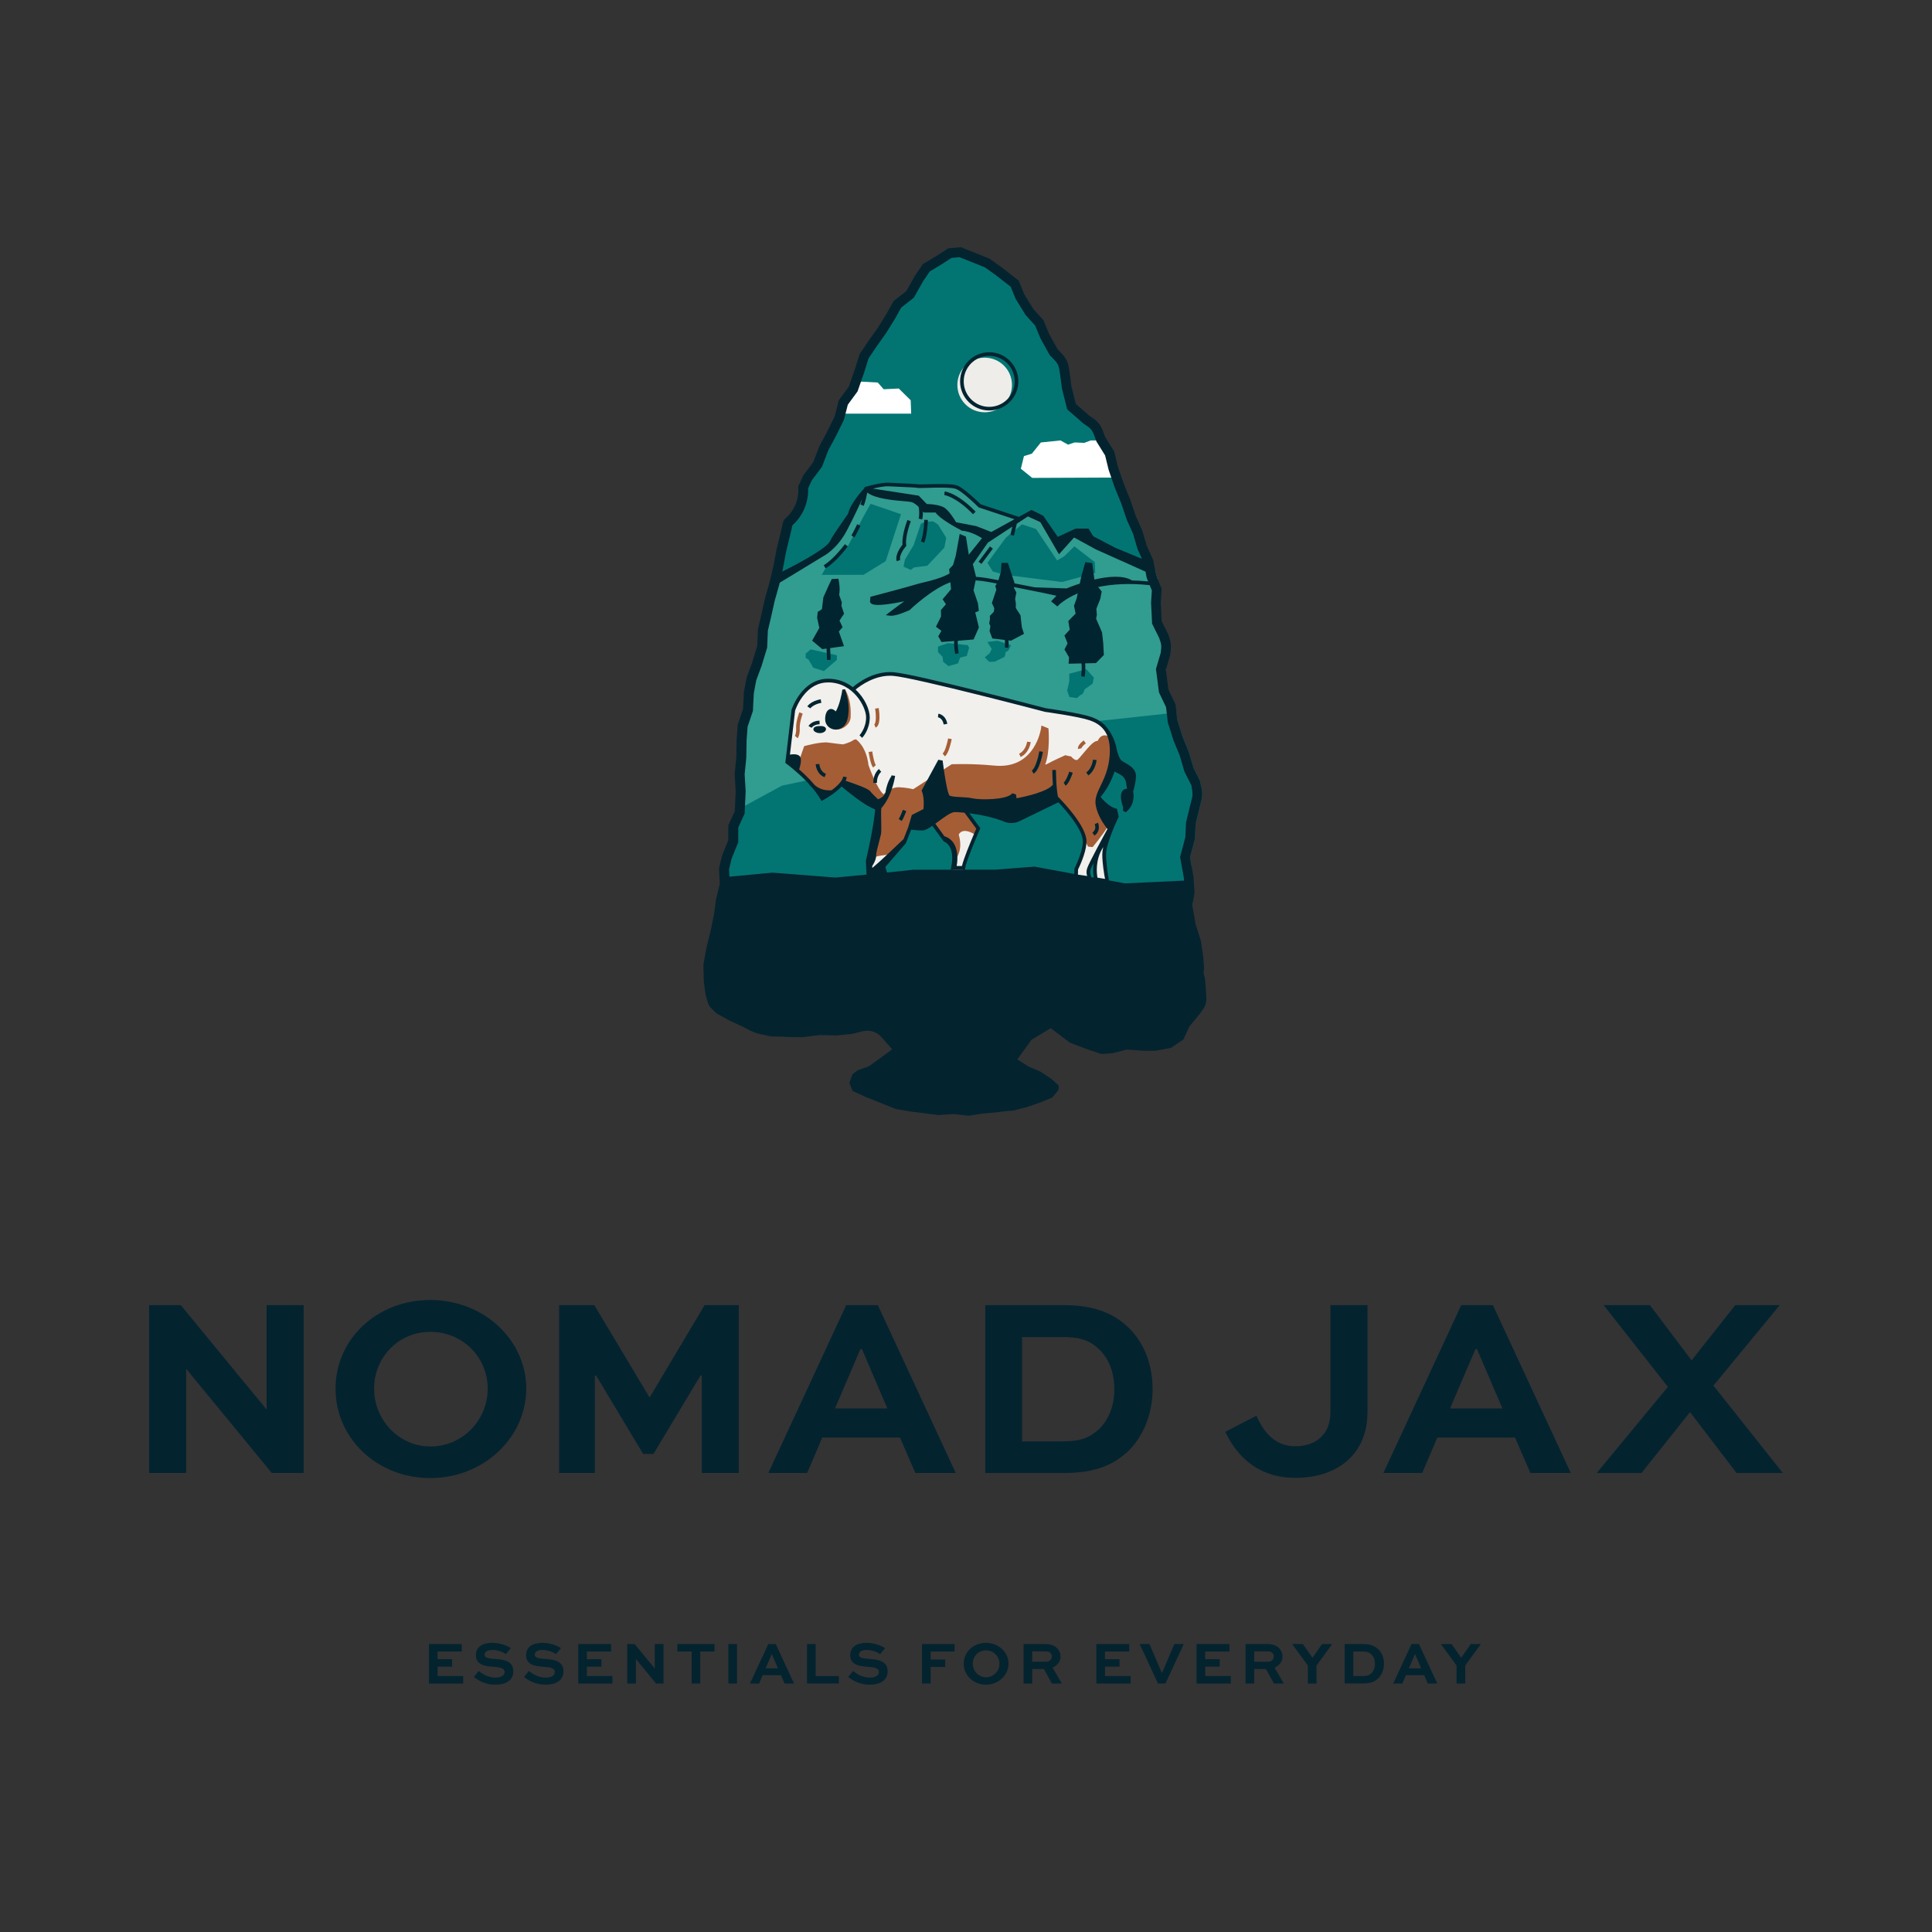 <?xml version="1.0" encoding="UTF-8"?><svg id="Layer_1" xmlns="http://www.w3.org/2000/svg" viewBox="0 0 720 720"><rect x="0" y="0" width="720" height="720" fill="#333333" stroke="none"/><defs><style>.cls-1{fill:#027572;}.cls-2{fill:#03232f;}.cls-3{fill:#002430;}.cls-4{fill:#eeedea;}.cls-5{fill:#fff;}.cls-6{fill:#f1f0ec;}.cls-7{fill:#ffab00;}.cls-8{fill:#319c90;}.cls-9{fill:#a55d36;}.cls-10{fill:none;stroke:#002430;stroke-miterlimit:10;stroke-width:1.35px;}</style></defs><polygon class="cls-1" points="289.79 215.15 309.36 203.75 322.82 181.9 329.32 180.4 334.88 180.9 343.78 181.21 355.51 181.21 358.54 182.85 365.35 188.63 379.81 193.24 383.98 191.35 389.49 194.28 393.55 201.36 400.72 197.78 407.06 200.86 426.52 209.49 423.29 199.14 417.62 184.29 412.06 167.44 407.73 158.16 398.44 152.29 395.33 135.08 391.43 131.69 386.26 120.01 377.25 105.72 360.18 93.88 352.18 95.43 342.83 103.16 333.05 117.01 322.82 133.3 314.43 150.32 305.86 171 299.24 181.96 293.46 196.97 289.79 215.15"/><circle class="cls-4" cx="366.96" cy="143.47" r="10.18"/><polygon class="cls-8" points="437.41 268.56 435.19 269.03 414.05 273.45 413.2 273.63 412.49 273.78 390.77 278.32 384.53 279.63 382.79 279.99 380.47 280.48 359.96 284.77 352.29 286.38 351.7 286.5 347.38 287.41 333.38 290.33 331.34 290.76 326.82 291.71 326.61 291.75 326.44 291.79 320.82 292.96 316.49 293.87 316.3 293.91 314.92 294.2 311.62 294.89 310.17 295.19 308.78 295.48 308.64 295.51 306.24 296.01 304.8 296.32 277.5 302.03 274.64 302.63 274.64 302.62 277.07 278.78 279.22 264.76 280.13 255.44 283.74 244.56 284.68 234.63 289.33 216.06 301.79 209.4 307.54 204.81 309.84 202.98 313.22 200.28 318.97 188.64 322.67 182.13 322.68 182.12 329.04 180.77 340.13 181.08 340.15 181.08 350.58 181.21 356.47 181.73 357.37 181.81 358.53 182.84 364.8 188.43 365.33 188.61 365.92 188.81 379.76 193.54 383.1 191.75 387.89 193.43 392.82 200.1 393.7 201.28 395.21 203.32 400.72 197.78 430.5 212.62 431.38 215.69 432.02 229.86 435.81 241.38 434.1 251.48 436.87 265.76 437.41 268.56"/><polygon class="cls-1" points="324.44 187.75 335.77 191.63 330.06 209.12 321.79 214.23 306.24 214.23 307.64 211.8 315.95 203.6 321.84 192.44 324.44 187.75"/><polygon class="cls-1" points="344.7 194.48 347.71 194.28 349.57 195.48 352.63 200.42 351.93 204.08 345.59 210.82 340.64 211.47 339.39 212.37 336.73 211.18 337.24 208.56 340.47 203.2 343.18 195.21 344.7 194.48"/><path class="cls-1" d="m447.72,298.36l-.74,2.91-1.39,5.74-.28,5.6-1.83,6.9.63,3.5-.71,9.61-142.74,4.52-32.31-9.4,6.29-25.12h0s.2-.82.2-.82l2.73-1.49,13.83-7.52,8.87-1.88,1.11-.24h.02s.44-.1.44-.1l5.16-1.09.4-.08,16.52-3.5,1.2-.26.88-.19,25.88-5.48,1.63-.35,34.27-7.26h0l2.97-.63,9.78-2.07,6.9-.75,1.08-.12,1.27-.14,25.05-2.71,2.03-.22,1.58-.17.33,2.87,1.99,6.26,2.3,5.63,1.74,5.92,2.3,4.51.74,3.08.08.56c.19,1.32.12,2.66-.2,3.96Z"/><polygon class="cls-6" points="293.56 283.94 295.2 269.6 295.66 263.98 299.15 258.55 302.67 255.4 305.49 253.96 310.71 253.64 318.1 256.87 322.16 253.64 327.75 251.48 333.28 251.48 342.97 253.18 360.57 257.3 388.66 264.5 399.78 266.27 407.3 267.97 411.37 270.85 414.24 275.21 414.42 285.11 410.31 295.17 409 299.01 413.62 308.8 411.83 317.25 411.83 324.9 412.67 328.11 408.31 327.54 408.02 319.21 405.66 323.92 405.99 328.11 400.69 327.03 401.08 323.79 403.11 318.75 404.28 313.26 401.68 306.04 392.9 296.24 365.81 300.82 360.18 301.81 364.64 308.82 362.54 313.91 358.5 325.1 355.01 325.03 356.31 319.92 354.19 314.75 351.74 312.36 346.83 305.97 339.27 308.21 336.34 314.63 327.39 324.45 324.65 324.31 323.66 321.5 327.59 300.49 313.75 292.23 309.86 295.45 307.11 296.96 301.02 290.29 293.56 283.94"/><polygon class="cls-5" points="318.97 142.12 327.13 142.56 329.31 145.06 334.95 144.79 339.39 149.17 339.57 154.16 312.3 154.16 318.97 142.12"/><polygon class="cls-5" points="413.84 167.48 410.04 164.14 406.48 164.14 404.06 165.05 400.53 164.88 398.02 165.7 395.21 164.14 387.9 164.89 384.55 169.07 381.6 169.97 380.44 174.69 384.69 178.1 417.46 177.96 413.84 167.48"/><polygon class="cls-1" points="311.89 244.19 302.11 242 300.25 243.58 300.25 245.17 301.3 245.81 303.11 248.85 307.04 250.09 311.89 245.91 311.89 244.19"/><polygon class="cls-1" points="353.35 239.66 360.63 240.43 361.17 241.38 360.28 244.45 357.82 245.07 357.02 247.23 353.48 248.24 351.49 246.65 351.29 244.81 349.56 243.02 349.57 240.93 353.35 239.66"/><polygon class="cls-1" points="371.64 238.76 376.78 240.46 375.76 242.46 374.81 242.99 374.43 244.76 370.69 246.6 368.65 246.65 366.99 244.99 368.84 243.4 369.58 241.86 367.99 239.26 371.64 238.76"/><polygon class="cls-1" points="398.48 253.98 398.48 251.08 404.82 249.38 407.63 252.5 407.19 254.76 404.26 256.87 403.52 258.56 402.43 259.19 401.33 260.15 398.53 259.76 397.69 257.34 398.48 253.98"/><polygon class="cls-1" points="380.86 195.41 386.1 197.15 393.96 208.86 396.55 207.36 400.38 203.62 407.99 209.47 408.16 213.5 399.92 215.78 395.74 216.9 374.6 214.23 370.02 213 367.99 209.76 374.87 200.36 380.86 195.41"/><path class="cls-9" d="m414.85,284.14l-.62-8.93c-1.1-.97-2.14-1.34-3.1-1.1-1.1.28-1.73,1.3-2.04,1.98h-.02c-1.38,0-3.07,1.9-5.39,4.69-.79.95-1.88,2.27-2.23,2.42-.66.28-1.7-.61-2.11-1.09l-.15-.18-2.2-.48-.2.09c-.19.09-4.77,2.15-6.16,2.97-.42.25-.8.38-1.13.44,1.87-4.63,1.29-12.71,1.26-13.08l-.03-.42-2.63-1.05-.11.87s-.52,3.94-2.95,7.61c-3.22,4.89-8.12,7.05-14.55,6.43-8.6-.83-15.82-.5-15.82-.5l-14.35,9.31c-.76-.19-2.69-.62-5.2-.73-2.84-.12-5.03,1.83-5.78,2.59-1.33-.61-3.91-5.86-5.67-10.81-.83-7.1-4.56-9.57-4.72-9.67h0l-.98.31c-.23.36-1.97,1.1-3.77,1.6-.62-.06-3.4-.37-5.6-.68-2.63-.37-8.32,1.18-8.57,1.24l-.34.09-2.77,8.01,8.25,8.4,3.55,1.02,5.04-3.3,13.27,8.75-2.64,18.29h0s0,0,0,0l1.28.44c.37-.61,3.92-1.01,5.09-1.13,1.58-.17,1.92-.22,2.18-.5h0s0,0,0,0l4.83-5.56,2.4-6.79,7.35.53,6.69,8.48,1.1,4.3.51.44.51.44c.11-.13,2.64-3.15.96-8.86.16-.31.56-.93,1.37-1.21,1.18-.41,2.84.04,4.82,1.29l.72-1.14.45-1.17-4.76-6.19,6.07-3.6,13.85.05,14.32-1.34,7.57,8.3,1.61,5.34,2.18,4.15,1.71.18.23-.28c2.54-3.11,5.63-7.14,5.94-8.68l-4.15-9.79,5.65-12.81Z"/><path class="cls-9" d="m311.3,271.89l.07-1.05c.21-.03,4.65-.7,4.36-5.56-.38-6.5-1.62-7.47-1.63-7.47.02.01.04.01.04.01l.73-.96s2.52,3.43,2.13,10.45c-.15,2.73-3.19,4.86-5.69,4.57Z"/><path class="cls-3" d="m316.25,265.09c-.2,4.35-1.68,6.51-4.67,6.79-.09.01-.18.01-.28.01-.88,0-1.84-.38-2.55-1.03-.57-.52-1.24-1.44-1.24-2.91,0-1.83.68-3.69,2.18-3.73.72-.02,1.36.48,1.79.92,1.51-2.6,2.3-7.06,2.37-7.71l.05-.44.97-.13.16.42c.49,1.29,1.38,4.58,1.23,7.8Z"/><path class="cls-3" d="m306.09,261.92l-.25-1.33c-3.67.69-4.93,2.57-4.98,2.64l1.13.75s1.05-1.48,4.1-2.06Z"/><path class="cls-3" d="m305.41,268.56c-3.02.09-4.06,1.93-4.11,2.01l1.18.66c.03-.05.76-1.25,2.97-1.32l-.04-1.35Z"/><path class="cls-3" d="m305.34,284.72l-.68.04-.68.04c0,.15.25,3.72,3.34,4.83l.46-1.27c-2.24-.81-2.44-3.52-2.44-3.64Z"/><path class="cls-3" d="m326.82,291.74c-.11-2.67,1.51-4.06,1.58-4.11l-.43-.52.43.52-.86-1.05c-.09.07-2.21,1.85-2.07,5.21l1.35-.06Z"/><path class="cls-3" d="m351.7,269.99l1.33-.24c-.62-3.45-3.22-3.76-3.33-3.77l-.15,1.34c.07,0,1.71.24,2.14,2.66Z"/><path class="cls-3" d="m337.75,302.26l-1.28-.45s-.84,2.39-1.55,3.38l1.1.78c.81-1.15,1.68-3.61,1.72-3.71Z"/><path class="cls-3" d="m387.83,283.68c.54-1.79.82-3.41.83-3.48l-1.33-.23c-.41,2.4-1.54,6.46-2.8,7.15l.65,1.19c1.01-.55,1.88-2.06,2.65-4.62Z"/><path class="cls-3" d="m399.78,287.98l-1.28-.42c-.48,1.46-1.45,3.69-2.1,4.09l.7,1.15c1.31-.8,2.46-4.15,2.68-4.82Z"/><path class="cls-3" d="m408.68,283.24l-1.35-.13s-.36,3.32-2.51,4.73l.74,1.13c2.7-1.78,3.09-5.57,3.11-5.73Z"/><path class="cls-3" d="m407.12,310.26l.72,1.14c2.1-1.32,1.8-3.72,1.36-4.8l-1.25.52c.85,2.05-.76,3.1-.83,3.14Z"/><path class="cls-3" d="m306.26,270.59h0c-.6-.05-1.46-.04-2.05.12-.63.17-1,.48-1.07.91-.04.23-.02.66.54,1.06.49.34,1.17.53,1.86.53.74,0,1.48-.22,1.96-.73.43-.46.33-.9.27-1.06-.22-.59-.95-.78-1.52-.83Z"/><path class="cls-9" d="m297.28,275.11l-1.04-.87h0s.55-.79.46-2.96c-.1-2.42,1.13-5.68,1.18-5.82l1.26.48s-1.18,3.14-1.1,5.28c.11,2.74-.68,3.77-.77,3.88Z"/><path class="cls-9" d="m326.3,271.16l-.48-1.26c.62-.24.77-3,.31-5.81l1.34-.22c.24,1.51.88,6.5-1.17,7.29Z"/><path class="cls-9" d="m325.39,286.03c-.96-1.06-1.56-5.01-1.67-5.79l1.34-.19c.25,1.77.83,4.51,1.34,5.07l-1,.91Z"/><path class="cls-9" d="m352.14,281.87l-.85-1.05c.87-.7,1.72-3.82,2.05-5.62l1.33.24c-.1.53-.98,5.19-2.53,6.44Z"/><path class="cls-9" d="m380.38,282.1l-.58-1.22c2.54-1.2,2.98-4.45,2.98-4.48l1.34.17c-.02.16-.55,4.01-3.75,5.53Z"/><path class="cls-9" d="m401.74,279.13c-.28-1.32,1.56-2.77,2.12-3.19l.8,1.09c-.94.69-1.64,1.55-1.6,1.82l-1.32.28Z"/><path class="cls-7" d="m364.94,309.65c-.09.2-.19.43-.3.69.11-.25.21-.48.3-.69Z"/><path class="cls-3" d="m312.61,235.34l1.92,5.47-8.08,1.1-3.79-3.15,2.68-4.76-.82-3.73.22-2.22,1.57-1.04.53-4.4,2.05-4.57,1.09-2.25,2.45-.12.12.56c.03.14.67,3.19.16,5.43l1.01,2.81-.15,1.27.98,2.97-1.7,2.56,1.16,2.46-1.4,1.61Z"/><line class="cls-10" x1="308.67" y1="240.92" x2="308.88" y2="245.95"/><polygon class="cls-3" points="364.8 233.83 362.83 238.31 350.85 239.26 349.67 237.14 350.83 235.08 348.8 233.56 350.7 229.75 350.64 227.35 352.53 225.18 351.28 223.35 354.43 219.59 353.73 212.11 355.17 210.57 356.18 207.1 357.65 198.99 359.97 199.99 361.29 208.24 362.88 213.74 362.09 217.92 364.45 224.83 364.78 227.69 363.44 228.22 364.8 233.83"/><path class="cls-10" d="m356.63,243.58s-.63-3.2-.3-5.04"/><polygon class="cls-3" points="381.6 236.21 376.77 238.76 369.81 237.94 368.78 235.18 369.1 233.36 368.65 232.31 368.94 230.78 368.88 229.54 370.37 227.98 370.55 226.68 369.65 224.73 371.3 219.78 370.93 218.36 371.93 216.72 372.98 213.22 373.23 209.76 375.6 209.77 378.05 217.13 377.89 219.11 378.77 220.8 378.31 223.19 378.57 224.83 378.56 226.58 380.3 229.28 380.81 233.74 381.6 236.21"/><path class="cls-10" d="m375.07,237.88s.28,1.45.08,3.5"/><polygon class="cls-3" points="411.37 244.11 408.41 247.12 398.23 247.34 398.41 244.97 396.69 242.03 397.86 239.77 396.68 236.84 398.67 234.66 398.13 231.43 400.85 228.68 400.25 225.75 401.24 223.01 403 214.68 404.47 209.49 407.04 209.84 408.01 217.17 410.57 220.45 410.06 223.11 408.58 226.88 408.76 229.14 408.49 230.59 410.7 235.68 411.14 239.74 411.37 244.11"/><path class="cls-10" d="m403.58,252.11s.5-3.85,0-5.47"/><circle class="cls-10" cx="368.65" cy="142.12" r="10.18"/><path class="cls-2" d="m406.54,267.15c-4.4-1.48-15.93-3.08-16.84-3.21-2.48-.65-48.22-12.67-56.58-13.4-7.48-.66-13.6,4.09-15.3,5.57-2.41-1.86-5.47-3.15-9.16-3.15-9.94,0-13.62,11.42-13.66,11.53l-2.33,19.83.32.23c.06.04,3.65,2.66,7.29,6.37.32.33.64.66.96,1,.15.23.61.88,1.41,1.59.77.9,1.5,1.84,2.15,2.8.36.52.7,1.05,1.01,1.59l.33.57.58-.31c.18-.1,2.62-1.42,4.91-3.27l-1.45.3-1.4.29h0l-.13.03-3.48-1.01-3.76-3.82.44-.09c-1.39-1.46-2.79-2.77-4.03-3.86.35-1.06,1.01-3.4.45-4.57,0,0,0,0,0,0h0c-.57-1.21-2.57-1.14-3.88-.94l1.92-16.38c.13-.4,1-2.87,2.82-5.3,2.59-3.47,5.8-5.23,9.52-5.23,9.32,0,14.13,9.12,14.13,13.01,0,4.11-2.42,6.67-2.45,6.7l.97.94c.12-.12,2.83-2.96,2.83-7.64,0-2.81-1.82-7.15-5.28-10.33,1.77-1.49,7.45-5.7,14.13-5.11,8.29.73,55.92,13.25,56.4,13.38l.08.02c.12.02,12.27,1.68,16.63,3.15.46.16.91.33,1.33.52l1.08-.12,1.27-.14c-.95-.62-2.03-1.13-3.25-1.54Zm-9.06-47.85l-11.83-.41h0c-1.89-.37-4.12-.81-6.71-1.31-.31-.06-.61-.12-.91-.18l-.11,1.36c.25.05.5.1.76.15,8.59,1.66,13.14,2.66,15.06,3.1l-2.02,2.11,2.35,1.89.43-.46s2.23-2.33,7.14-4.42l.76-3.62c-2.52.82-4.38,1.58-4.93,1.81Zm-43.6-5.56c-3.24,1.78-6.91,2.66-9.61,3.3-1.03.24-1.91.46-2.61.68-3.27,1.02-16.66,4.54-16.8,4.58l-.46.12-.17,1.88.09.18c.46.86,1.86,1.49,8.92.31,1.34-.23,2.67-.48,3.83-.72-2.67,1.87-5.48,4.04-5.65,4.17l-1.3,1.02,1.64.19c.11.01.23.02.36.02,2.18,0,6.26-1.85,6.74-2.07l.11-.05.08-.08c.09-.1,8.12-7.79,15.12-10.28l-.31-3.25Zm52.66,53.41c-4.4-1.48-15.93-3.08-16.84-3.21-2.48-.65-48.22-12.67-56.58-13.4-7.48-.66-13.6,4.09-15.3,5.57-2.41-1.86-5.47-3.15-9.16-3.15-9.94,0-13.62,11.42-13.66,11.53l-2.33,19.83.32.23c.06.04,3.65,2.66,7.29,6.37.32.33.64.66.96,1,.15.23.61.88,1.41,1.59.77.9,1.5,1.84,2.15,2.8.36.52.7,1.05,1.01,1.59l.33.57.58-.31c.18-.1,2.62-1.42,4.91-3.27l-1.45.3-1.4.29h0l-.13.03-3.48-1.01-3.76-3.82.44-.09c-1.39-1.46-2.79-2.77-4.03-3.86.35-1.06,1.01-3.4.45-4.57,0,0,0,0,0,0h0c-.57-1.21-2.57-1.14-3.88-.94l1.92-16.38c.13-.4,1-2.87,2.82-5.3,2.59-3.47,5.8-5.23,9.52-5.23,9.32,0,14.13,9.12,14.13,13.01,0,4.11-2.42,6.67-2.45,6.7l.97.94c.12-.12,2.83-2.96,2.83-7.64,0-2.81-1.82-7.15-5.28-10.33,1.77-1.49,7.45-5.7,14.13-5.11,8.29.73,55.92,13.25,56.4,13.38l.08.02c.12.02,12.27,1.68,16.63,3.15.46.16.91.33,1.33.52l1.08-.12,1.27-.14c-.95-.62-2.03-1.13-3.25-1.54Zm-9.06-47.85l-11.83-.41h0c-1.89-.37-4.12-.81-6.71-1.31-.31-.06-.61-.12-.91-.18l-.11,1.36c.25.05.5.1.76.15,8.59,1.66,13.14,2.66,15.06,3.1l-2.02,2.11,2.35,1.89.43-.46s2.23-2.33,7.14-4.42l.76-3.62c-2.52.82-4.38,1.58-4.93,1.81Zm-43.6-5.56c-3.24,1.78-6.91,2.66-9.61,3.3-1.03.24-1.91.46-2.61.68-3.27,1.02-16.66,4.54-16.8,4.58l-.46.12-.17,1.88.09.18c.46.86,1.86,1.49,8.92.31,1.34-.23,2.67-.48,3.83-.72-2.67,1.87-5.48,4.04-5.65,4.17l-1.3,1.02,1.64.19c.11.01.23.02.36.02,2.18,0,6.26-1.85,6.74-2.07l.11-.05.08-.08c.09-.1,8.12-7.79,15.12-10.28l-.31-3.25Zm52.66,53.41c-4.4-1.48-15.93-3.08-16.84-3.21-2.48-.65-48.22-12.67-56.58-13.4-7.48-.66-13.6,4.09-15.3,5.57-2.41-1.86-5.47-3.15-9.16-3.15-9.94,0-13.62,11.42-13.66,11.53l-2.33,19.83.32.23c.06.04,3.65,2.66,7.29,6.37.32.33.64.66.96,1,.15.23.61.88,1.41,1.59.77.9,1.5,1.84,2.15,2.8.36.52.7,1.05,1.01,1.59l.33.57.58-.31c.18-.1,2.62-1.42,4.91-3.27l-1.45.3-1.4.29h0l-.13.03-3.48-1.01-3.76-3.82.44-.09c-1.39-1.46-2.79-2.77-4.03-3.86.35-1.06,1.01-3.4.45-4.57,0,0,0,0,0,0h0c-.57-1.21-2.57-1.14-3.88-.94l1.92-16.38c.13-.4,1-2.87,2.82-5.3,2.59-3.47,5.8-5.23,9.52-5.23,9.32,0,14.13,9.12,14.13,13.01,0,4.11-2.42,6.67-2.45,6.7l.97.94c.12-.12,2.83-2.96,2.83-7.64,0-2.81-1.82-7.15-5.28-10.33,1.77-1.49,7.45-5.7,14.13-5.11,8.29.73,55.92,13.25,56.4,13.38l.08.02c.12.02,12.27,1.68,16.63,3.15.46.16.91.33,1.33.52l1.08-.12,1.27-.14c-.95-.62-2.03-1.13-3.25-1.54Zm-9.06-47.85l-11.83-.41h0c-1.89-.37-4.12-.81-6.71-1.31-.31-.06-.61-.12-.91-.18l-.11,1.36c.25.05.5.1.76.15,8.59,1.66,13.14,2.66,15.06,3.1l-2.02,2.11,2.35,1.89.43-.46s2.23-2.33,7.14-4.42l.76-3.62c-2.52.82-4.38,1.58-4.93,1.81Zm-43.6-5.56c-3.24,1.78-6.91,2.66-9.61,3.3-1.03.24-1.91.46-2.61.68-3.27,1.02-16.66,4.54-16.8,4.58l-.46.12-.17,1.88.09.18c.46.86,1.86,1.49,8.92.31,1.34-.23,2.67-.48,3.83-.72-2.67,1.87-5.48,4.04-5.65,4.17l-1.3,1.02,1.64.19c.11.01.23.02.36.02,2.18,0,6.26-1.85,6.74-2.07l.11-.05.08-.08c.09-.1,8.12-7.79,15.12-10.28l-.31-3.25Zm52.66,53.41c-4.4-1.48-15.93-3.08-16.84-3.21-2.48-.65-48.22-12.67-56.58-13.4-7.48-.66-13.6,4.09-15.3,5.57-2.41-1.86-5.47-3.15-9.16-3.15-9.94,0-13.62,11.42-13.66,11.53l-2.33,19.83.32.23c.06.04,3.65,2.66,7.29,6.37.32.33.64.66.96,1,.15.23.61.88,1.41,1.59.77.9,1.5,1.84,2.15,2.8.36.52.7,1.05,1.01,1.59l.33.57.58-.31c.18-.1,2.62-1.42,4.91-3.27l-1.45.3-1.4.29h0l-.13.03-3.48-1.01-3.76-3.82.44-.09c-1.39-1.46-2.79-2.77-4.03-3.86.35-1.06,1.01-3.4.45-4.57,0,0,0,0,0,0h0c-.57-1.21-2.57-1.14-3.88-.94l1.92-16.38c.13-.4,1-2.87,2.82-5.3,2.59-3.47,5.8-5.23,9.52-5.23,9.32,0,14.13,9.12,14.13,13.01,0,4.11-2.42,6.67-2.45,6.7l.97.94c.12-.12,2.83-2.96,2.83-7.64,0-2.81-1.82-7.15-5.28-10.33,1.77-1.49,7.45-5.7,14.13-5.11,8.29.73,55.92,13.25,56.4,13.38l.08.02c.12.02,12.27,1.68,16.63,3.15.46.16.91.33,1.33.52l1.08-.12,1.27-.14c-.95-.62-2.03-1.13-3.25-1.54Zm-9.06-47.85l-11.83-.41h0c-1.89-.37-4.12-.81-6.71-1.31-.31-.06-.61-.12-.91-.18l-.11,1.36c.25.05.5.1.76.15,8.59,1.66,13.14,2.66,15.06,3.1l-2.02,2.11,2.35,1.89.43-.46s2.23-2.33,7.14-4.42l.76-3.62c-2.52.82-4.38,1.58-4.93,1.81Zm-43.6-5.56c-3.24,1.78-6.91,2.66-9.61,3.3-1.03.24-1.91.46-2.61.68-3.27,1.02-16.66,4.54-16.8,4.58l-.46.12-.17,1.88.09.18c.46.86,1.86,1.49,8.92.31,1.34-.23,2.67-.48,3.83-.72-2.67,1.87-5.48,4.04-5.65,4.17l-1.3,1.02,1.64.19c.11.01.23.02.36.02,2.18,0,6.26-1.85,6.74-2.07l.11-.05.08-.08c.09-.1,8.12-7.79,15.12-10.28l-.31-3.25Zm52.66,53.41c-4.4-1.48-15.93-3.08-16.84-3.21-2.48-.65-48.22-12.67-56.58-13.4-7.48-.66-13.6,4.09-15.3,5.57-2.41-1.86-5.47-3.15-9.16-3.15-9.94,0-13.62,11.42-13.66,11.53l-2.33,19.83.32.23c.06.04,3.65,2.66,7.29,6.37.32.33.64.66.96,1,.15.23.61.88,1.41,1.59.77.9,1.5,1.84,2.15,2.8.36.52.7,1.05,1.01,1.59l.33.57.58-.31c.18-.1,2.62-1.42,4.91-3.27l-1.45.3-1.4.29h0l-.13.03-3.48-1.01-3.76-3.82.44-.09c-1.39-1.46-2.79-2.77-4.03-3.86.35-1.06,1.01-3.4.45-4.57,0,0,0,0,0,0h0c-.57-1.21-2.57-1.14-3.88-.94l1.92-16.38c.13-.4,1-2.87,2.82-5.3,2.59-3.47,5.8-5.23,9.52-5.23,9.32,0,14.13,9.12,14.13,13.01,0,4.11-2.42,6.67-2.45,6.7l.97.94c.12-.12,2.83-2.96,2.83-7.64,0-2.81-1.82-7.15-5.28-10.33,1.77-1.49,7.45-5.7,14.13-5.11,8.29.73,55.92,13.25,56.4,13.38l.08.02c.12.02,12.27,1.68,16.63,3.15.46.16.91.33,1.33.52l1.08-.12,1.27-.14c-.95-.62-2.03-1.13-3.25-1.54Zm-9.06-47.85l-11.83-.41h0c-1.89-.37-4.12-.81-6.71-1.31-.31-.06-.61-.12-.91-.18l-.11,1.36c.25.05.5.1.76.15,8.59,1.66,13.14,2.66,15.06,3.1l-2.02,2.11,2.35,1.89.43-.46s2.23-2.33,7.14-4.42l.76-3.62c-2.52.82-4.38,1.58-4.93,1.81Zm-43.6-5.56c-3.24,1.78-6.91,2.66-9.61,3.3-1.03.24-1.91.46-2.61.68-3.27,1.02-16.66,4.54-16.8,4.58l-.46.12-.17,1.88.09.18c.46.86,1.86,1.49,8.92.31,1.34-.23,2.67-.48,3.83-.72-2.67,1.87-5.48,4.04-5.65,4.17l-1.3,1.02,1.64.19c.11.01.23.02.36.02,2.18,0,6.26-1.85,6.74-2.07l.11-.05.08-.08c.09-.1,8.12-7.79,15.12-10.28l-.31-3.25Zm52.66,53.41c-4.4-1.48-15.93-3.08-16.84-3.21-2.48-.65-48.22-12.67-56.58-13.4-7.48-.66-13.6,4.09-15.3,5.57-2.41-1.86-5.47-3.15-9.16-3.15-9.94,0-13.62,11.42-13.66,11.53l-2.33,19.83.32.23c.06.04,3.65,2.66,7.29,6.37.32.33.64.66.96,1,.15.23.61.88,1.41,1.59.77.9,1.5,1.84,2.15,2.8.36.52.7,1.05,1.01,1.59l.33.57.58-.31c.18-.1,2.62-1.42,4.91-3.27l-1.45.3-1.4.29h0l-.13.03-3.48-1.01-3.76-3.82.44-.09c-1.39-1.46-2.79-2.77-4.03-3.86.35-1.06,1.01-3.4.45-4.57,0,0,0,0,0,0h0c-.57-1.21-2.57-1.14-3.88-.94l1.92-16.38c.13-.4,1-2.87,2.82-5.3,2.59-3.47,5.8-5.23,9.52-5.23,9.32,0,14.13,9.12,14.13,13.01,0,4.11-2.42,6.67-2.45,6.7l.97.94c.12-.12,2.83-2.96,2.83-7.64,0-2.81-1.82-7.15-5.28-10.33,1.77-1.49,7.45-5.7,14.13-5.11,8.29.73,55.92,13.25,56.4,13.38l.08.02c.12.02,12.27,1.68,16.63,3.15.46.16.91.33,1.33.52l1.08-.12,1.27-.14c-.95-.62-2.03-1.13-3.25-1.54Zm-9.06-47.85l-11.83-.41h0c-1.89-.37-4.12-.81-6.71-1.31-.31-.06-.61-.12-.91-.18l-.11,1.36c.25.05.5.1.76.15,8.59,1.66,13.14,2.66,15.06,3.1l-2.02,2.11,2.35,1.89.43-.46s2.23-2.33,7.14-4.42l.76-3.62c-2.52.82-4.38,1.58-4.93,1.81Zm-43.6-5.56c-3.24,1.78-6.91,2.66-9.61,3.3-1.03.24-1.91.46-2.61.68-3.27,1.02-16.66,4.54-16.8,4.58l-.46.12-.17,1.88.09.18c.46.86,1.86,1.49,8.92.31,1.34-.23,2.67-.48,3.83-.72-2.67,1.87-5.48,4.04-5.65,4.17l-1.3,1.02,1.64.19c.11.01.23.02.36.02,2.18,0,6.26-1.85,6.74-2.07l.11-.05.08-.08c.09-.1,8.12-7.79,15.12-10.28l-.31-3.25Zm52.66,53.41c-4.4-1.48-15.93-3.08-16.84-3.21-2.48-.65-48.22-12.67-56.58-13.4-7.48-.66-13.6,4.09-15.3,5.57-2.41-1.86-5.47-3.15-9.16-3.15-9.94,0-13.62,11.42-13.66,11.53l-2.33,19.83.32.23c.06.04,3.65,2.66,7.29,6.37.32.33.64.66.96,1,.15.23.61.88,1.41,1.59.77.9,1.5,1.84,2.15,2.8.36.52.7,1.05,1.01,1.59l.33.57.58-.31c.18-.1,2.62-1.42,4.91-3.27l-1.45.3-1.4.29h0l-.13.03-3.48-1.01-3.76-3.82.44-.09c-1.39-1.46-2.79-2.77-4.03-3.86.35-1.06,1.01-3.4.45-4.57,0,0,0,0,0,0h0c-.57-1.21-2.57-1.14-3.88-.94l1.92-16.38c.13-.4,1-2.87,2.82-5.3,2.59-3.47,5.8-5.23,9.52-5.23,9.32,0,14.13,9.12,14.13,13.01,0,4.11-2.42,6.67-2.45,6.7l.97.94c.12-.12,2.83-2.96,2.83-7.64,0-2.81-1.82-7.15-5.28-10.33,1.77-1.49,7.45-5.7,14.13-5.11,8.29.73,55.92,13.25,56.4,13.38l.08.02c.12.02,12.27,1.68,16.63,3.15.46.16.91.33,1.33.52l1.08-.12,1.27-.14c-.95-.62-2.03-1.13-3.25-1.54Zm-12.8-45.15l-2.02,2.11,2.35,1.89.43-.46s2.23-2.33,7.14-4.42l.76-3.62c-2.52.82-4.38,1.58-4.93,1.81l-11.83-.41h0c-1.89-.37-4.12-.81-6.71-1.31-.31-.06-.61-.12-.91-.18l-.11,1.36c.25.05.5.1.76.15,8.59,1.66,13.14,2.66,15.06,3.1Zm-60.49,2.79c1.34-.23,2.67-.48,3.83-.72-2.67,1.87-5.48,4.04-5.65,4.17l-1.3,1.02,1.64.19c.11.01.23.02.36.02,2.18,0,6.26-1.85,6.74-2.07l.11-.05.08-.08c.09-.1,8.12-7.79,15.12-10.28l-.31-3.25c-3.24,1.78-6.91,2.66-9.61,3.3-1.03.24-1.91.46-2.61.68-3.27,1.02-16.66,4.54-16.8,4.58l-.46.12-.17,1.88.09.18c.46.86,1.86,1.49,8.92.31Zm116.34,147.26l-.19-3.15-.35-4.22-.53-2.03.2-1.96-.34-4.27-.86-5.88-1.96-6.13-1.25-7.18.88-4.51-.41-5.95-.68-3.76-.63-3.5,1.83-6.9.28-5.6,1.39-5.74.74-2.91c.33-1.3.4-2.64.2-3.96l-.08-.56-.74-3.08-2.3-4.51-1.74-5.92-2.3-5.63-1.99-6.26-.33-2.87-.35-3.06-2.65-5.55-.96-7.38,1.62-5.47.23-1.98c.16-1.4,0-2.86-.45-4.21l-.5-1.49-2.46-4.97-.34-6.81.34-5.24-1.55-3.75-.87-3.07-.77-4.01-2.38-5.21-1.64-5.63-2.39-5.33-2.06-6.07-2.43-5.96-2.17-6.29-1.44-5.86-3.31-5.28-1.01-2.66c-.67-1.76-1.83-3.24-3.37-4.3l-1.52-1.04-5.07-4.41-1.62-6.43-.7-5.25-.32-2.01c-.29-1.84-1.12-3.53-2.42-4.88l-1.77-1.86-3.14-5.66-2.09-5.1-3.77-4.18-3.39-5.48-2.07-5.12-6.2-4.83-4.72-3.38-10.62-4.23-4.71.4-4.58,2.96-4.86,2.9-3.04,4.46-3.18,5.65-4.71,3.68-2.58,4.65-3.13,5.06-3.7,5.23-3.27,4.82-1.75,5.64-2.28,6.54-3.73,5.07-1.5,5.9-2.96,6.04-2.75,5.12-2.28,5.92-3.67,4.9-1.97,4.24c.44,4.3-1.19,8.64-4.42,11.58l-.26.24c-.49.45-.83,1.02-.98,1.65l-.94,4.02-1.45,5.95-1.15,6.08-1.46,6.17-1.68,5.94-1.34,5.96-1.3,5.52-.27,6.28-1.92,6.3-2.03,5.47-1.02,5.41-.33,6.36-1.97,5.82-.41,5.48-.11,6.59-.63,6.34.39,6.44-.34,7.4-2.41,5.22-.03,5.64-2.28,5.62-1.16,4.77.29,5.82-1.39,5.74-.76,5.5-1.15,5.82-1.66,6.73-1.16,6.39.17,6.38.66,4.67.86,3.1c.14.5.37.97.69,1.38,0,0,.1.13.12.15l.07.08c.07.08.12.13.16.17l2.09,2.1,4.73,2.65,5.46,2.52,1.22.68c.58.32,1.16.6,1.75.86l1.93.75.4.1.08.02c.72.2,1.46.37,2.17.49l.11.02,2.49.56,4.3.07,1.56.13,5.89.1,6.28-.82,6.47.14,5.82-.57,3.87-.96c.57-.14,1.15-.22,1.74-.22,1.65,0,3.25.57,4.52,1.62l.25.21,4.52,5.11-8.26,6.02-.77.43-3.84,1.35-1.92,1.46-1.19,3.2,1.19,3.02,4.96,2.29,5.27,2.1,5.94,2.38,5.53.93,4.99.61,5.32.7,5.69-.38,5.58.63,5.34-.81,5.73-.54,3.51-.45,1.98-.09,4.12-1.07.94-.21.42-.18,4.87-1.68,4.25-1.76,2.3-2.79.11-1.67-2.69-2.44-4.18-2.76-4.39-1.89-4.18-2.65,5.29-7.33,7.19-4.32,7.1,5.4,5.94,2.28,5.83,1.96,4.14-.3,5.45-1.38,5.68.45,4.77.04,5.92-1.11,4.59-3.12,2.23-4.86,3.82-4.61,1.38-1.97c.79-1.13,1.18-2.51,1.09-3.89Zm-17.58-134.24l.44,1.3c.28.84.38,1.76.28,2.64l-.18,1.61-1.76,5.95,1.13,8.71,2.64,5.52.28,2.44.35,3.05v.12s2.15,6.78,2.15,6.78l2.29,5.58,1.78,6.04,2.6,5.13.33,2.25c.12.86.08,1.72-.13,2.55l-.74,2.94-1.46,6.03-.27,5.56-1.95,7.38,1.41,7.82.07.96-21.99,1.03-6.02-1.11c-.33-1.71-.55-3.37-.71-4.83,0-.03,0-.06,0-.09-.2-1.51-.35-3.15-.35-4.65,0-.08,0-.13,0-.13-.02-4.19,4.57-13.73,4.62-13.83l.1-.21-.67-2.96-.42-.1c-2.25-.5-4.66-3.09-5.56-4.14v-.3c1.03-1.19,3.23-4.1,4.96-8.89.06-.16.11-.33.16-.49.52.48,2.39,1.04,3.35,2.19,1.14,1.37.91,2.62,1.28,4.27-.63.01-1.15.21-1.54.62-1.63,1.66-.1,5.71-.08,5.75.21.52.19,1,.13,1.31l-.08.48,1.09.61.36-.31c3.13-2.72,2.59-6.5,2.4-7.41.45-1.53,1-3.79,1.04-5.7.05-2.7-2.33-4.05-4.07-5.03-.53-.3-1.04-.59-1.32-.84-.89-.79-1.56-3.16-1.75-4.01h-.02c-.35-2.39-1.19-4.39-2.07-5.93-.67-1.17-1.36-2.07-1.88-2.68-.04-.04-.08-.09-.11-.13-.09-.11-.17-.2-.25-.28l-.06-.06c-.27-.28-.43-.44-.45-.45-.46-.42-.96-.81-1.51-1.17-.95-.62-2.03-1.13-3.25-1.54-4.4-1.48-15.93-3.08-16.84-3.21-2.48-.65-48.22-12.67-56.58-13.4-7.48-.66-13.6,4.09-15.3,5.57-2.41-1.86-5.47-3.15-9.16-3.15-9.94,0-13.62,11.42-13.66,11.53l-2.33,19.83.32.23c.06.04,3.65,2.66,7.29,6.37.32.33.64.66.96,1,.15.23.61.88,1.41,1.59.77.9,1.5,1.84,2.15,2.8.36.52.7,1.05,1.01,1.59l.33.57.58-.31c.18-.1,2.62-1.42,4.91-3.27.69-.56,1.36-1.17,1.96-1.81.32.27.78.66,1.33,1.12,1.01.83,2.34,1.9,3.77,2.96,3.18,2.37,5.6,3.82,7.34,4.41v.31s-.17,4.9-3.39,18.86l-.02.09.27,5.09c-5.89.57-10.99,1.05-11.59,1.1l-23.42-1.83h-.06s-16.04,1.51-16.04,1.51l-.14-2.8.96-3.95,2.46-6.06.02-5.55,2.37-5.15.05-1.16.08-1.71.25-5.43-.38-6.34.61-6.17.12-6.64.37-4.93,1.98-5.86.33-6.58.91-4.86,1.97-5.31,2.1-6.86.26-6.33,1.24-5.28,1.31-5.85,1.68-5.94.19-.8,16.48-10.02c.41-.22,5.04-2.79,8.54-9.43,2.72-5.15,5.34-10.91,5.36-10.97l-.05-.02c.11-.18.23-.35.33-.53-.18.66-.38,1.29-.6,1.8l1.24.53c.6-1.41,1.07-3.58,1.34-4.97,2.84,2.28,9.57,2.88,13.65,3.23,1.29.12,2.4.21,2.82.32.81.21,1.82.99,2.68,1.82.11.63.41,2.67-.01,4.33l1.31.34c.26-1.01.29-2.1.24-3.03h0c.06.08.12.14.16.2l.2.25h4.42c1.33,2.19,7.67,5.66,9.73,6.74l.14.07h.16s1.71.06,4.12,1.11c1.5.65,2.55,1.26,3.14,1.64l-4.9,6.12-3.45,4.32c-1.1,1.1-2.36,1.99-3.71,2.73-3.24,1.78-6.91,2.66-9.61,3.3-1.03.24-1.91.46-2.61.68-3.27,1.02-16.66,4.54-16.8,4.58l-.46.12-.17,1.88.09.18c.46.86,1.86,1.49,8.92.31,1.34-.23,2.67-.48,3.83-.72-2.67,1.87-5.48,4.04-5.65,4.17l-1.3,1.02,1.64.19c.11.01.23.02.36.02,2.18,0,6.26-1.85,6.74-2.07l.11-.05.08-.08c.09-.1,8.12-7.79,15.12-10.28,1.31-.47,2.58-.75,3.76-.77,1.69-.03,3.04-.03,4.25,0l-.7,3.38,1.26.26h.07s.74-3.57.74-3.57c2.34.15,4.4.5,7.9,1.18.76.15,1.59.31,2.5.49,1.17.23,2.47.49,3.96.78.25.05.5.1.76.15,8.59,1.66,13.14,2.66,15.06,3.1l-2.02,2.11,2.35,1.89.43-.46s2.23-2.33,7.14-4.42c2.05-.87,4.57-1.72,7.6-2.35,4.96-1.03,11.29-1.52,19.19-.69l.81,1.98-.3,4.61.39,7.77,2.67,5.38Zm-25.73,87.2h0c0-.29.04-.61.15-.94.12-.41.53-1.3,1.12-2.48,0,0,0,.04-.02.13,0,.1-.03.26-.05.46-.03.3-.05.59-.07.87,0,.13-.02.26-.02.4,0,.06,0,.12,0,.18-.04,1.36.08,2.49.21,3.23l.03.19-.93-.17c-.12-.33-.22-.67-.29-1.01h0c-.07-.25-.11-.53-.11-.84Zm-51.05-.84c-.31,0-.62,0-.93,0,0-.02.01-.04.02-.07h-13.83c-2.04.25-5.78.64-9.93,1.06l-.61-2.07,7.63-8.83,1.97-5.07c.81.11,2.43.29,4.22.29.95,0,2.22-.71,3.68-1.73l4.13,5.67.13.16s0,0,0,0c.73.29,1.36.77,1.83,1.4.39.5.67,1.08.88,1.68.28.84.41,1.73.44,2.61.04,1.25-.1,2.5-.34,3.73-.07.34-.14.75-.22,1.1h5.31c.06-.41.15-.91.25-1.37.01-.06.03-.11.04-.17.02-.08.04-.15.06-.23.66-2.35,2.54-6.99,3.98-10.4.05-.12.1-.23.14-.34.02-.05.04-.1.06-.15.07-.16.13-.31.2-.46.06-.14.12-.29.18-.43.03-.08.07-.15.1-.22h0s.04-.09.05-.13c0-.02.02-.04.03-.06h0s0,0,0,0c.01-.03.02-.06.04-.09.02-.06.05-.12.07-.17.01-.03.02-.06.04-.08.02-.05.04-.1.07-.16.27-.63.44-1,.44-1l-4.09-5.57c3.88.5,8.91,1.48,13.03,3.15,1.81.74,3.89.66,5.69-.22l14.44-7.01c2.77,2.93,9.12,10.15,9.12,14.55,0,3.92-3.05,9.95-3.08,10.01l-.07.14-.03,2-14.72-2.71-.08-.02-14.64,1.13h-11.31s0,.04,0,.06h-.78c-1.2-.01-2.41,0-3.61,0Zm-45.33-29.65v-.03c-3,.28-5.04-.86-6.24-1.89-.59-.69-1.2-1.37-1.81-2.01-1.39-1.46-2.79-2.77-4.03-3.86.35-1.06,1.01-3.4.45-4.57,0,0,0,0,0,0h0c-.57-1.21-2.57-1.14-3.88-.94l1.92-16.38c.13-.4,1-2.87,2.82-5.3,2.59-3.47,5.8-5.23,9.52-5.23,9.32,0,14.13,9.12,14.13,13.01,0,4.11-2.42,6.67-2.45,6.7l.97.94c.12-.12,2.83-2.96,2.83-7.64,0-2.81-1.82-7.15-5.28-10.33,1.77-1.49,7.45-5.7,14.13-5.11,8.29.73,55.92,13.25,56.4,13.38l.08.02c.12.02,12.27,1.68,16.63,3.15.46.16.91.33,1.33.52,2.38,1.07,4.06,2.66,5.06,4.83.07.15.13.29.19.45h0c.84,2.07,1.11,4.65.83,7.76-.42,4.78-2.02,8.1-3.3,10.76-1.21,2.52-2.26,4.69-1.88,7.16.59,3.81,3.02,7.27,4.14,8.7h0c.1.12.18.23.26.32-1.24,2.26-7.02,12.82-7.6,14.75-.34,1.13-.2,2.08.04,2.78-1.13-.17-2.27-.34-3.4-.5h-.04s.03-1.92.03-1.92c.45-.91,2.8-5.79,3.12-9.63.02-.29.04-.57.04-.85,0-5.84-9.31-15.34-10.64-16.67-.71-3.32-.75-9.9-.75-9.96h-1.35c0,.18.01,2.75.2,5.5-1.87,2.51-9.81,4.39-13.53,5.05l-.2-1.42-1.38-.44-.29.29c-2.17,2.16-11.55,2.26-14.42,1.62-1.48-.34-3.19-.42-4.69-.49-1.68-.08-3.43-.17-4.02-.6-.44-.43-1.25-3.64-2.11-9.7h0c0-.08-.02-.16-.03-.24-.11-.81-.23-1.67-.34-2.58l-.06-.49-1.61-.3-2.32,4.27-1.81,3.33h0s-2.11,3.88-2.11,3.88l.12.3c.92,2.28.69,5.54.58,6.6l-4.34,2.21-1.34,4.52-1.72,4.44c-1.83,1.75-4.15,3.95-6.27,5.93-2.42,2.25-4.57,4.2-5.41,4.85v-.74c.35-.54,1.28-2.07,1.42-3.44.02-.14.02-.28.02-.42-.03-.94.69-3.64,1.21-5.61.26-.98.48-1.83.59-2.36.18-.85.14-2.88.09-5.04-.03-1.79-.08-4.21.06-4.7,1.91-2.12,3.16-4.88,3.94-7.23h0c.48-1.43.78-2.7.97-3.57.14-.69.21-1.13.22-1.21l-1.34-.19s-.02.11-.04.28c-.34.5-.64,1.03-.89,1.56-.95,2.02-1.25,4.03-1.29,4.33-.03.12-.06.24-.1.35-.52,1.48-2.04,2.16-2.71,2.39-.66-.62-2.31-2.19-2.95-3.03-.38-.49-1.79-1.16-3.46-1.84-1.95-.78-4.25-1.56-5.68-2.03.22-.44.38-.88.45-1.32l-1.33-.23c-.29,1.69-2.31,3.61-4.36,5.13Zm101.93,33.02c-.94-.16-1.89-.32-2.83-.47-.28-1.46-.95-6.61,2.14-11.38-.22.99-.35,1.91-.35,2.68.01,3.38.69,7.37,1.03,9.18Zm-55.05-8.32c-.11-3.14-1.25-6.48-4.82-7.58l-3.39-4.67c.35-.25.7-.51,1.06-.78,2.25-1.67,4.79-3.56,6.17-3.56.74,0,2.03.07,3.66.24l4.37,5.95c-.19.43-.49,1.14-.87,2.01-1.45,3.41-3.92,9.38-4.46,11.89-.66,0-1.33,0-1.99,0,.2-1.03.32-2.25.27-3.51Zm-64.96-107.61l1.15-6.05,1.44-5.91.91-3.9.17-.16c3.77-3.42,5.88-8.49,5.67-13.6l1.38-2.98,3.79-5.06,2.35-6.13,2.7-5.01,3.13-6.37.59-2.29.86-3.35,3.63-4.95,1.27-3.64,1.21-3.47,1.61-5.18,2.94-4.35,3.73-5.28,3.24-5.24,2.27-4.08,4.7-3.68,3.44-6.11,2.52-3.69,4.23-2.53,3.87-2.5,2.97-.25,9.41,3.75,4.3,3.08,5.37,4.19,1.8,4.45,3.72,6.03,3.6,4,1.92,4.67,3.48,6.29,2.09,2.19c.77.81,1.27,1.83,1.45,2.94l.31,1.96.71,5.38,1.96,7.78,6.05,5.27,1.72,1.19c.93.64,1.64,1.54,2.04,2.59l.96,2.54.15.4,3.21,5.16,1.33,5.42.98,2.85,1.28,3.7,2.43,5.95,2.08,6.12,2.35,5.24,1.64,5.64,1.64,3.61-9.9-4.09-8.24-4.3-1.76-2.86h-4.83s-6.63,3.07-6.63,3.07l-5.44-7.87-4.37-2.17-.73.41-3.98,2.19-14.24-4.71c-.87-.85-6.1-5.95-8.67-6.96-1.77-.7-6.35-.63-11.28-.49-1.5.04-3.05.08-3.34.03-.72-.14-3.34-.26-6.95-.42-1.56-.07-3.03-.13-3.97-.19-2.8-.17-8.46,1.47-8.7,1.54l-.29.09-.13.28c-.05.1-.1.2-.15.31,0,0,0,.01,0,.01-.67.71-5,5.42-5.92,9.33-.43.62-.86,1.24-1.28,1.85-2.39,3.43-4.65,6.68-5.51,8.45-1.34,2.74-12.28,8.57-17.75,11.27l.33-1.38Zm116.02,4.34c-1.97.46-3.83,1.01-5.44,1.53h0c-2.52.82-4.38,1.58-4.93,1.81l-11.83-.41h0c-1.89-.37-4.12-.81-6.71-1.31-.31-.06-.61-.12-.91-.18-1.42-.28-2.68-.52-3.8-.75-.77-.15-1.49-.29-2.15-.42-3.69-.72-5.85-1.1-8.33-1.26l-1.19-4.72,5.61-8.03,9.12-5.97-.64,2.66-.1.39,1.32.32.52-2.14.56-2.31,4.14-2.71,4.62,2.12,6.95,11.98,5.63-6.25,8.13,4.44,18.49,8.29.45,2.36.53,1.28c-2.1-.2-4.1-.32-5.99-.35-3.39-2.07-9.01-1.52-14.02-.35Zm-76.68-34.73c.95.06,2.43.12,3.99.19,2.7.11,6.06.26,6.75.39.42.08,1.48.06,3.64,0,3.4-.1,9.08-.25,10.75.4,2.07.81,6.71,5.17,8.32,6.77l.11.11,13.35,4.42-8.64,4.75-5.56-2.17-7.57-1.47c-.55-.93-2.41-3.96-4.09-5.23-1.78-1.35-5.65-1.52-6.82-1.55l-3.02-3.12-17.08-2.63c1.86-.45,4.37-.95,5.85-.86Zm22.71,32.51c-3.24,1.78-6.91,2.66-9.61,3.3-1.03.24-1.91.46-2.61.68-3.27,1.02-16.66,4.54-16.8,4.58l-.46.12-.17,1.88.09.18c.46.86,1.86,1.49,8.92.31,1.34-.23,2.67-.48,3.83-.72-2.67,1.87-5.48,4.04-5.65,4.17l-1.3,1.02,1.64.19c.11.01.23.02.36.02,2.18,0,6.26-1.85,6.74-2.07l.11-.05.08-.08c.09-.1,8.12-7.79,15.12-10.28l-.31-3.25Zm43.6,5.56l-11.83-.41h0c-1.89-.37-4.12-.81-6.71-1.31-.31-.06-.61-.12-.91-.18l-.11,1.36c.25.05.5.1.76.15,8.59,1.66,13.14,2.66,15.06,3.1l-2.02,2.11,2.35,1.89.43-.46s2.23-2.33,7.14-4.42l.76-3.62c-2.52.82-4.38,1.58-4.93,1.81Zm9.06,47.85c-4.4-1.48-15.93-3.08-16.84-3.21-2.48-.65-48.22-12.67-56.58-13.4-7.48-.66-13.6,4.09-15.3,5.57-2.41-1.86-5.47-3.15-9.16-3.15-9.94,0-13.62,11.42-13.66,11.53l-2.33,19.83.32.23c.06.04,3.65,2.66,7.29,6.37.32.33.64.66.96,1,.15.23.61.88,1.41,1.59.77.9,1.5,1.84,2.15,2.8.36.52.7,1.05,1.01,1.59l.33.57.58-.31c.18-.1,2.62-1.42,4.91-3.27l-1.45.3-1.4.29h0l-.13.03-3.48-1.01-3.76-3.82.44-.09c-1.39-1.46-2.79-2.77-4.03-3.86.35-1.06,1.01-3.4.45-4.57,0,0,0,0,0,0h0c-.57-1.21-2.57-1.14-3.88-.94l1.92-16.38c.13-.4,1-2.87,2.82-5.3,2.59-3.47,5.8-5.23,9.52-5.23,9.32,0,14.13,9.12,14.13,13.01,0,4.11-2.42,6.67-2.45,6.7l.97.94c.12-.12,2.83-2.96,2.83-7.64,0-2.81-1.82-7.15-5.28-10.33,1.77-1.49,7.45-5.7,14.13-5.11,8.29.73,55.92,13.25,56.4,13.38l.08.02c.12.02,12.27,1.68,16.63,3.15.46.16.91.33,1.33.52l1.08-.12,1.27-.14c-.95-.62-2.03-1.13-3.25-1.54Zm-52.66-53.41c-3.24,1.78-6.91,2.66-9.61,3.3-1.03.24-1.91.46-2.61.68-3.27,1.02-16.66,4.54-16.8,4.58l-.46.12-.17,1.88.09.18c.46.86,1.86,1.49,8.92.31,1.34-.23,2.67-.48,3.83-.72-2.67,1.87-5.48,4.04-5.65,4.17l-1.3,1.02,1.64.19c.11.01.23.02.36.02,2.18,0,6.26-1.85,6.74-2.07l.11-.05.08-.08c.09-.1,8.12-7.79,15.12-10.28l-.31-3.25Zm43.6,5.56l-11.83-.41h0c-1.89-.37-4.12-.81-6.71-1.31-.31-.06-.61-.12-.91-.18l-.11,1.36c.25.05.5.1.76.15,8.59,1.66,13.14,2.66,15.06,3.1l-2.02,2.11,2.35,1.89.43-.46s2.23-2.33,7.14-4.42l.76-3.62c-2.52.82-4.38,1.58-4.93,1.81Zm9.06,47.85c-4.4-1.48-15.93-3.08-16.84-3.21-2.48-.65-48.22-12.67-56.58-13.4-7.48-.66-13.6,4.09-15.3,5.57-2.41-1.86-5.47-3.15-9.16-3.15-9.94,0-13.62,11.42-13.66,11.53l-2.33,19.83.32.23c.06.04,3.65,2.66,7.29,6.37.32.33.64.66.96,1,.15.23.61.88,1.41,1.59.77.9,1.5,1.84,2.15,2.8.36.52.7,1.05,1.01,1.59l.33.57.58-.31c.18-.1,2.62-1.42,4.91-3.27l-1.45.3-1.4.29h0l-.13.03-3.48-1.01-3.76-3.82.44-.09c-1.39-1.46-2.79-2.77-4.03-3.86.35-1.06,1.01-3.4.45-4.57,0,0,0,0,0,0h0c-.57-1.21-2.57-1.14-3.88-.94l1.92-16.38c.13-.4,1-2.87,2.82-5.3,2.59-3.47,5.8-5.23,9.52-5.23,9.32,0,14.13,9.12,14.13,13.01,0,4.11-2.42,6.67-2.45,6.7l.97.94c.12-.12,2.83-2.96,2.83-7.64,0-2.81-1.82-7.15-5.28-10.33,1.77-1.49,7.45-5.7,14.13-5.11,8.29.73,55.92,13.25,56.4,13.38l.08.02c.12.02,12.27,1.68,16.63,3.15.46.16.91.33,1.33.52l1.08-.12,1.27-.14c-.95-.62-2.03-1.13-3.25-1.54Zm-52.66-53.41c-3.24,1.78-6.91,2.66-9.61,3.3-1.03.24-1.91.46-2.61.68-3.27,1.02-16.66,4.54-16.8,4.58l-.46.12-.17,1.88.09.18c.46.86,1.86,1.49,8.92.31,1.34-.23,2.67-.48,3.83-.72-2.67,1.87-5.48,4.04-5.65,4.17l-1.3,1.02,1.64.19c.11.01.23.02.36.02,2.18,0,6.26-1.85,6.74-2.07l.11-.05.08-.08c.09-.1,8.12-7.79,15.12-10.28l-.31-3.25Zm43.6,5.56l-11.83-.41h0c-1.89-.37-4.12-.81-6.71-1.31-.31-.06-.61-.12-.91-.18l-.11,1.36c.25.05.5.1.76.15,8.59,1.66,13.14,2.66,15.06,3.1l-2.02,2.11,2.35,1.89.43-.46s2.23-2.33,7.14-4.42l.76-3.62c-2.52.82-4.38,1.58-4.93,1.81Zm9.06,47.85c-4.4-1.48-15.93-3.08-16.84-3.21-2.48-.65-48.22-12.67-56.58-13.4-7.48-.66-13.6,4.09-15.3,5.57-2.41-1.86-5.47-3.15-9.16-3.15-9.94,0-13.62,11.42-13.66,11.53l-2.33,19.83.32.23c.06.04,3.65,2.66,7.29,6.37.32.33.64.66.96,1,.15.23.61.88,1.41,1.59.77.9,1.5,1.84,2.15,2.8.36.52.7,1.05,1.01,1.59l.33.57.58-.31c.18-.1,2.62-1.42,4.91-3.27l-1.45.3-1.4.29h0l-.13.03-3.48-1.01-3.76-3.82.44-.09c-1.39-1.46-2.79-2.77-4.03-3.86.35-1.06,1.01-3.4.45-4.57,0,0,0,0,0,0h0c-.57-1.21-2.57-1.14-3.88-.94l1.92-16.38c.13-.4,1-2.87,2.82-5.3,2.59-3.47,5.8-5.23,9.52-5.23,9.32,0,14.13,9.12,14.13,13.01,0,4.11-2.42,6.67-2.45,6.7l.97.94c.12-.12,2.83-2.96,2.83-7.64,0-2.81-1.82-7.15-5.28-10.33,1.77-1.49,7.45-5.7,14.13-5.11,8.29.73,55.92,13.25,56.4,13.38l.08.02c.12.02,12.27,1.68,16.63,3.15.46.16.91.33,1.33.52l1.08-.12,1.27-.14c-.95-.62-2.03-1.13-3.25-1.54Zm-52.66-53.41c-3.24,1.78-6.91,2.66-9.61,3.3-1.03.24-1.91.46-2.61.68-3.27,1.02-16.66,4.54-16.8,4.58l-.46.12-.17,1.88.09.18c.46.86,1.86,1.49,8.92.31,1.34-.23,2.67-.48,3.83-.72-2.67,1.87-5.48,4.04-5.65,4.17l-1.3,1.02,1.64.19c.11.01.23.02.36.02,2.18,0,6.26-1.85,6.74-2.07l.11-.05.08-.08c.09-.1,8.12-7.79,15.12-10.28l-.31-3.25Zm43.6,5.56l-11.83-.41h0c-1.89-.37-4.12-.81-6.71-1.31-.31-.06-.61-.12-.91-.18l-.11,1.36c.25.05.5.1.76.15,8.59,1.66,13.14,2.66,15.06,3.1l-2.02,2.11,2.35,1.89.43-.46s2.23-2.33,7.14-4.42l.76-3.62c-2.52.82-4.38,1.58-4.93,1.81Zm9.06,47.85c-4.4-1.48-15.93-3.08-16.84-3.21-2.48-.65-48.22-12.67-56.58-13.4-7.48-.66-13.6,4.09-15.3,5.57-2.41-1.86-5.47-3.15-9.16-3.15-9.94,0-13.62,11.42-13.66,11.53l-2.33,19.83.32.23c.06.04,3.65,2.66,7.29,6.37.32.33.64.66.96,1,.15.23.61.88,1.41,1.59.77.9,1.5,1.84,2.15,2.8.36.52.7,1.05,1.01,1.59l.33.57.58-.31c.18-.1,2.62-1.42,4.91-3.27l-1.45.3-1.4.29h0l-.13.03-3.48-1.01-3.76-3.82.44-.09c-1.39-1.46-2.79-2.77-4.03-3.86.35-1.06,1.01-3.4.45-4.57,0,0,0,0,0,0h0c-.57-1.21-2.57-1.14-3.88-.94l1.92-16.38c.13-.4,1-2.87,2.82-5.3,2.59-3.47,5.8-5.23,9.52-5.23,9.32,0,14.13,9.12,14.13,13.01,0,4.11-2.42,6.67-2.45,6.7l.97.94c.12-.12,2.83-2.96,2.83-7.64,0-2.81-1.82-7.15-5.28-10.33,1.77-1.49,7.45-5.7,14.13-5.11,8.29.73,55.92,13.25,56.4,13.38l.08.02c.12.02,12.27,1.68,16.63,3.15.46.16.91.33,1.33.52l1.08-.12,1.27-.14c-.95-.62-2.03-1.13-3.25-1.54Zm-52.66-53.41c-3.24,1.78-6.91,2.66-9.61,3.3-1.03.24-1.91.46-2.61.68-3.27,1.02-16.66,4.54-16.8,4.58l-.46.12-.17,1.88.09.18c.46.86,1.86,1.49,8.92.31,1.34-.23,2.67-.48,3.83-.72-2.67,1.87-5.48,4.04-5.65,4.17l-1.3,1.02,1.64.19c.11.01.23.02.36.02,2.18,0,6.26-1.85,6.74-2.07l.11-.05.08-.08c.09-.1,8.12-7.79,15.12-10.28l-.31-3.25Zm43.6,5.56l-11.83-.41h0c-1.89-.37-4.12-.81-6.71-1.31-.31-.06-.61-.12-.91-.18l-.11,1.36c.25.05.5.1.76.15,8.59,1.66,13.14,2.66,15.06,3.1l-2.02,2.11,2.35,1.89.43-.46s2.23-2.33,7.14-4.42l.76-3.62c-2.52.82-4.38,1.58-4.93,1.81Zm9.06,47.85c-4.4-1.48-15.93-3.08-16.84-3.21-2.48-.65-48.22-12.67-56.58-13.4-7.48-.66-13.6,4.09-15.3,5.57-2.41-1.86-5.47-3.15-9.16-3.15-9.94,0-13.62,11.42-13.66,11.53l-2.33,19.83.32.23c.06.04,3.65,2.66,7.29,6.37.32.33.64.66.96,1,.15.23.61.88,1.41,1.59.77.9,1.5,1.84,2.15,2.8.36.52.7,1.05,1.01,1.59l.33.57.58-.31c.18-.1,2.62-1.42,4.91-3.27l-1.45.3-1.4.29h0l-.13.03-3.48-1.01-3.76-3.82.44-.09c-1.39-1.46-2.79-2.77-4.03-3.86.35-1.06,1.01-3.4.45-4.57,0,0,0,0,0,0h0c-.57-1.21-2.57-1.14-3.88-.94l1.92-16.38c.13-.4,1-2.87,2.82-5.3,2.59-3.47,5.8-5.23,9.52-5.23,9.32,0,14.13,9.12,14.13,13.01,0,4.11-2.42,6.67-2.45,6.7l.97.94c.12-.12,2.83-2.96,2.83-7.64,0-2.81-1.82-7.15-5.28-10.33,1.77-1.49,7.45-5.7,14.13-5.11,8.29.73,55.92,13.25,56.4,13.38l.08.02c.12.02,12.27,1.68,16.63,3.15.46.16.91.33,1.33.52l1.08-.12,1.27-.14c-.95-.62-2.03-1.13-3.25-1.54Zm-52.66-53.41c-3.24,1.78-6.91,2.66-9.61,3.3-1.03.24-1.91.46-2.61.68-3.27,1.02-16.66,4.54-16.8,4.58l-.46.12-.17,1.88.09.18c.46.86,1.86,1.49,8.92.31,1.34-.23,2.67-.48,3.83-.72-2.67,1.87-5.48,4.04-5.65,4.17l-1.3,1.02,1.64.19c.11.01.23.02.36.02,2.18,0,6.26-1.85,6.74-2.07l.11-.05.08-.08c.09-.1,8.12-7.79,15.12-10.28l-.31-3.25Zm43.6,5.56l-11.83-.41h0c-1.89-.37-4.12-.81-6.71-1.31-.31-.06-.61-.12-.91-.18l-.11,1.36c.25.05.5.1.76.15,8.59,1.66,13.14,2.66,15.06,3.1l-2.02,2.11,2.35,1.89.43-.46s2.23-2.33,7.14-4.42l.76-3.62c-2.52.82-4.38,1.58-4.93,1.81Zm9.06,47.85c-4.4-1.48-15.93-3.08-16.84-3.21-2.48-.65-48.22-12.67-56.58-13.4-7.48-.66-13.6,4.09-15.3,5.57-2.41-1.86-5.47-3.15-9.16-3.15-9.94,0-13.62,11.42-13.66,11.53l-2.33,19.83.32.23c.06.04,3.65,2.66,7.29,6.37.32.33.64.66.96,1,.15.23.61.88,1.41,1.59.77.9,1.5,1.84,2.15,2.8.36.52.7,1.05,1.01,1.59l.33.57.58-.31c.18-.1,2.62-1.42,4.91-3.27l-1.45.3-1.4.29h0l-.13.03-3.48-1.01-3.76-3.82.44-.09c-1.39-1.46-2.79-2.77-4.03-3.86.35-1.06,1.01-3.4.45-4.57,0,0,0,0,0,0h0c-.57-1.21-2.57-1.14-3.88-.94l1.92-16.38c.13-.4,1-2.87,2.82-5.3,2.59-3.47,5.8-5.23,9.52-5.23,9.32,0,14.13,9.12,14.13,13.01,0,4.11-2.42,6.67-2.45,6.7l.97.94c.12-.12,2.83-2.96,2.83-7.64,0-2.81-1.82-7.15-5.28-10.33,1.77-1.49,7.45-5.7,14.13-5.11,8.29.73,55.92,13.25,56.4,13.38l.08.02c.12.02,12.27,1.68,16.63,3.15.46.16.91.33,1.33.52l1.08-.12,1.27-.14c-.95-.62-2.03-1.13-3.25-1.54Zm-52.66-53.41c-3.24,1.78-6.91,2.66-9.61,3.3-1.03.24-1.91.46-2.61.68-3.27,1.02-16.66,4.54-16.8,4.58l-.46.12-.17,1.88.09.18c.46.86,1.86,1.49,8.92.31,1.34-.23,2.67-.48,3.83-.72-2.67,1.87-5.48,4.04-5.65,4.17l-1.3,1.02,1.64.19c.11.01.23.02.36.02,2.18,0,6.26-1.85,6.74-2.07l.11-.05.08-.08c.09-.1,8.12-7.79,15.12-10.28l-.31-3.25Zm43.6,5.56l-11.83-.41h0c-1.89-.37-4.12-.81-6.71-1.31-.31-.06-.61-.12-.91-.18l-.11,1.36c.25.05.5.1.76.15,8.59,1.66,13.14,2.66,15.06,3.1l-2.02,2.11,2.35,1.89.43-.46s2.23-2.33,7.14-4.42l.76-3.62c-2.52.82-4.38,1.58-4.93,1.81Zm9.06,47.85c-4.4-1.48-15.93-3.08-16.84-3.21-2.48-.65-48.22-12.67-56.58-13.4-7.48-.66-13.6,4.09-15.3,5.57-2.41-1.86-5.47-3.15-9.16-3.15-9.94,0-13.62,11.42-13.66,11.53l-2.33,19.83.32.23c.06.04,3.65,2.66,7.29,6.37.32.33.64.66.96,1,.15.23.61.88,1.41,1.59.77.9,1.5,1.84,2.15,2.8.36.52.7,1.05,1.01,1.59l.33.57.58-.31c.18-.1,2.62-1.42,4.91-3.27l-1.45.3-1.4.29h0l-.13.03-3.48-1.01-3.76-3.82.44-.09c-1.39-1.46-2.79-2.77-4.03-3.86.35-1.06,1.01-3.4.45-4.57,0,0,0,0,0,0h0c-.57-1.21-2.57-1.14-3.88-.94l1.92-16.38c.13-.4,1-2.87,2.82-5.3,2.59-3.47,5.8-5.23,9.52-5.23,9.32,0,14.13,9.12,14.13,13.01,0,4.11-2.42,6.67-2.45,6.7l.97.94c.12-.12,2.83-2.96,2.83-7.64,0-2.81-1.82-7.15-5.28-10.33,1.77-1.49,7.45-5.7,14.13-5.11,8.29.73,55.92,13.25,56.4,13.38l.08.02c.12.02,12.27,1.68,16.63,3.15.46.16.91.33,1.33.52l1.08-.12,1.27-.14c-.95-.62-2.03-1.13-3.25-1.54Z"/><path class="cls-2" d="m352.04,183.15l-.12,1.35s4.23.48,10.7,7.13l.97-.94c-6.88-7.07-11.36-7.52-11.55-7.53Z"/><path class="cls-2" d="m315.95,203.6l-1.09-.8c-.04.06-4.23,5.75-7.88,7.82l.67,1.18c3.91-2.22,8.13-7.96,8.31-8.2Z"/><path class="cls-2" d="m320.67,195.95l-1.22-.58s-1.51,3.17-2.17,4.16l1.12.75c.72-1.07,2.2-4.19,2.27-4.33Z"/><path class="cls-2" d="m334.18,209.12l1.29-.42c-.51-1.57,1.34-4.19,2.09-5.06l.2-.24-.05-.31c-.47-3.13,1.69-8.77,1.72-8.82l-1.26-.49c-.09.24-2.19,5.7-1.83,9.21-.72.9-2.9,3.84-2.16,6.12Z"/><path class="cls-2" d="m345.8,193.75l-1.35-.03c0,.05-.15,5.23-1.27,8.06l1.26.5c1.21-3.06,1.36-8.3,1.36-8.53Z"/><rect class="cls-2" x="363.8" y="206.24" width="7.1" height="1.35" transform="translate(-18.45 376.97) rotate(-53.18)"/><path class="cls-2" d="m113.16,486.39v62.54h-11.88l-31.8-38.7h-.1v38.7h-13.79v-62.54h11.78l31.89,38.79h.1v-38.79h13.79Z"/><path class="cls-2" d="m160.39,484.47c19.83,0,35.73,14.85,35.73,33.04s-15.9,33.33-35.73,33.33-35.34-14.75-35.34-33.33,15.52-33.04,35.34-33.04Zm0,54.59c11.97,0,21.36-9.77,21.36-21.55s-9.39-21.17-21.36-21.17-20.98,9.58-20.98,21.17,9.19,21.55,20.98,21.55Z"/><path class="cls-2" d="m261.53,548.93v-36.3h-.48l-17.53,29.21h-3.83l-17.53-29.21h-.48v36.3h-13.31v-62.54h13.12l20.5,34.29h.19l20.4-34.29h12.74v62.54h-13.79Z"/><path class="cls-2" d="m315.37,486.39h11.78l29.02,62.54h-15.04l-5.75-13.22h-28.93l-5.65,13.22h-14.46l29.02-62.54Zm-4.21,38.5h19.54l-9.48-22.13h-.57l-9.48,22.13Z"/><path class="cls-2" d="m367.19,548.93v-62.54h29.4c11.49,0,18.96,3.26,24.52,8.91,5.46,5.65,8.43,13.5,8.43,22.32s-3.16,17.34-9,23.08c-5.36,5.08-12.16,8.24-23.94,8.24h-29.4Zm28.93-11.78c7.18,0,10.15-1.63,13.41-4.5,3.64-3.64,5.75-8.62,5.75-14.94,0-5.94-1.82-10.92-5.27-14.46-3.16-3.16-6.51-4.98-13.89-4.98h-15.23v38.89h15.23Z"/><path class="cls-2" d="m509.61,486.39v39.94c0,15.61-11.21,24.42-26.82,24.42s-22.8-10.06-26.15-17.14l11.59-6.03c2.11,4.79,6.03,11.4,14.46,11.4,7.66,0,13.12-4.41,13.12-12.64v-39.94h13.79Z"/><path class="cls-2" d="m544.58,486.39h11.78l29.02,62.54h-15.04l-5.75-13.22h-28.93l-5.65,13.22h-14.46l29.02-62.54Zm-4.21,38.5h19.54l-9.48-22.13h-.57l-9.48,22.13Z"/><path class="cls-2" d="m663.25,486.39l-24.71,29.98,25.86,32.57h-17.24l-17.34-22.7-18.1,22.7h-16.67l26.53-32.09-23.94-30.46h17.24l15.52,20.59,16.28-20.59h16.57Z"/><path class="cls-2" d="m168.5,621.11h-5.42v3.51h9.54v2.77h-12.76v-14.7h12.24v2.79h-9.03v2.86h5.42v2.77Z"/><path class="cls-2" d="m188.51,616.47c-.88-.65-2.72-1.58-5.15-1.58-1.46,0-2.77.54-2.77,1.8s1.94,1.4,3.85,1.55c2.68.18,6.86.5,6.86,4.55,0,3.62-3.02,5.04-6.62,5.04-3.8,0-6.37-1.51-8.08-2.9l1.82-2.21c1.24.99,3.33,2.48,6.3,2.48,1.87,0,3.35-.72,3.35-2.09s-1.51-1.73-3.71-1.91c-3.22-.2-7-.56-7-4.3s3.31-4.66,6.08-4.66c3.06,0,5.65,1.13,6.91,1.98l-1.85,2.25Z"/><path class="cls-2" d="m207.2,616.47c-.88-.65-2.72-1.58-5.15-1.58-1.46,0-2.77.54-2.77,1.8s1.94,1.4,3.85,1.55c2.68.18,6.86.5,6.86,4.55,0,3.62-3.02,5.04-6.62,5.04-3.8,0-6.37-1.51-8.08-2.9l1.82-2.21c1.24.99,3.33,2.48,6.3,2.48,1.87,0,3.35-.72,3.35-2.09s-1.51-1.73-3.71-1.91c-3.22-.2-7-.56-7-4.3s3.31-4.66,6.08-4.66c3.06,0,5.65,1.13,6.91,1.98l-1.85,2.25Z"/><path class="cls-2" d="m224.13,621.11h-5.42v3.51h9.54v2.77h-12.76v-14.7h12.24v2.79h-9.03v2.86h5.42v2.77Z"/><path class="cls-2" d="m247.27,612.69v14.7h-2.79l-7.47-9.09h-.02v9.09h-3.24v-14.7h2.77l7.49,9.12h.02v-9.12h3.24Z"/><path class="cls-2" d="m252.42,612.69h13.86v2.79h-5.31v11.91h-3.22v-11.91h-5.33v-2.79Z"/><path class="cls-2" d="m271.44,627.39v-14.7h3.22v14.7h-3.22Z"/><path class="cls-2" d="m286.32,612.69h2.77l6.82,14.7h-3.53l-1.35-3.11h-6.8l-1.33,3.11h-3.4l6.82-14.7Zm-.99,9.05h4.59l-2.23-5.2h-.14l-2.23,5.2Z"/><path class="cls-2" d="m303.97,612.69v11.93h8.64v2.77h-11.86v-14.7h3.22Z"/><path class="cls-2" d="m328.01,616.47c-.88-.65-2.72-1.58-5.15-1.58-1.46,0-2.77.54-2.77,1.8s1.94,1.4,3.85,1.55c2.68.18,6.86.5,6.86,4.55,0,3.62-3.02,5.04-6.62,5.04-3.8,0-6.37-1.51-8.08-2.9l1.82-2.21c1.24.99,3.33,2.48,6.3,2.48,1.87,0,3.35-.72,3.35-2.09s-1.51-1.73-3.71-1.91c-3.22-.2-7-.56-7-4.3s3.31-4.66,6.08-4.66c3.06,0,5.65,1.13,6.91,1.98l-1.85,2.25Z"/><path class="cls-2" d="m343.61,627.39v-14.7h12.13v2.79h-8.91v2.97h5.42v2.77h-5.42v6.17h-3.22Z"/><path class="cls-2" d="m367.45,612.24c4.66,0,8.4,3.49,8.4,7.76s-3.74,7.83-8.4,7.83-8.3-3.47-8.3-7.83,3.65-7.76,8.3-7.76Zm0,12.83c2.81,0,5.02-2.3,5.02-5.06s-2.21-4.97-5.02-4.97-4.93,2.25-4.93,4.97,2.16,5.06,4.93,5.06Z"/><path class="cls-2" d="m381.45,627.39v-14.7h8.15c2.09,0,3.47.61,4.41,1.6.77.81,1.22,1.87,1.22,3.04,0,1.89-1.17,3.35-2.97,4.14l3.44,5.92h-3.69l-2.97-5.4h-4.37v5.4h-3.22Zm3.22-11.97v3.85h5.27c1.13,0,2.05-.81,2.05-1.94,0-.5-.18-.95-.52-1.28-.52-.56-1.17-.63-1.76-.63h-5.04Z"/><path class="cls-2" d="m417.22,621.11h-5.42v3.51h9.54v2.77h-12.76v-14.7h12.24v2.79h-9.03v2.86h5.42v2.77Z"/><path class="cls-2" d="m441.15,612.69l-6.82,14.7h-2.79l-6.82-14.7h3.65l4.57,10.67h.14l4.57-10.67h3.51Z"/><path class="cls-2" d="m454.57,621.11h-5.42v3.51h9.54v2.77h-12.76v-14.7h12.24v2.79h-9.03v2.86h5.42v2.77Z"/><path class="cls-2" d="m464.18,627.39v-14.7h8.15c2.09,0,3.47.61,4.41,1.6.77.81,1.22,1.87,1.22,3.04,0,1.89-1.17,3.35-2.97,4.14l3.44,5.92h-3.69l-2.97-5.4h-4.37v5.4h-3.22Zm3.22-11.97v3.85h5.27c1.13,0,2.05-.81,2.05-1.94,0-.5-.18-.95-.52-1.28-.52-.56-1.17-.63-1.76-.63h-5.04Z"/><path class="cls-2" d="m496.46,612.69l-5.83,7.99v6.71h-3.24v-6.71l-5.85-7.99h4.01l3.58,5.11,3.56-5.11h3.78Z"/><path class="cls-2" d="m501.12,627.39v-14.7h6.91c2.7,0,4.46.77,5.76,2.09,1.28,1.33,1.98,3.17,1.98,5.24s-.74,4.07-2.12,5.42c-1.26,1.19-2.86,1.94-5.63,1.94h-6.91Zm6.8-2.77c1.69,0,2.39-.38,3.15-1.06.86-.86,1.35-2.03,1.35-3.51,0-1.4-.43-2.57-1.24-3.4-.74-.74-1.53-1.17-3.26-1.17h-3.58v9.14h3.58Z"/><path class="cls-2" d="m526.04,612.69h2.77l6.82,14.7h-3.53l-1.35-3.11h-6.8l-1.33,3.11h-3.4l6.82-14.7Zm-.99,9.05h4.59l-2.23-5.2h-.14l-2.23,5.2Z"/><path class="cls-2" d="m551.88,612.69l-5.83,7.99v6.71h-3.24v-6.71l-5.85-7.99h4.01l3.58,5.11,3.56-5.11h3.78Z"/></svg>